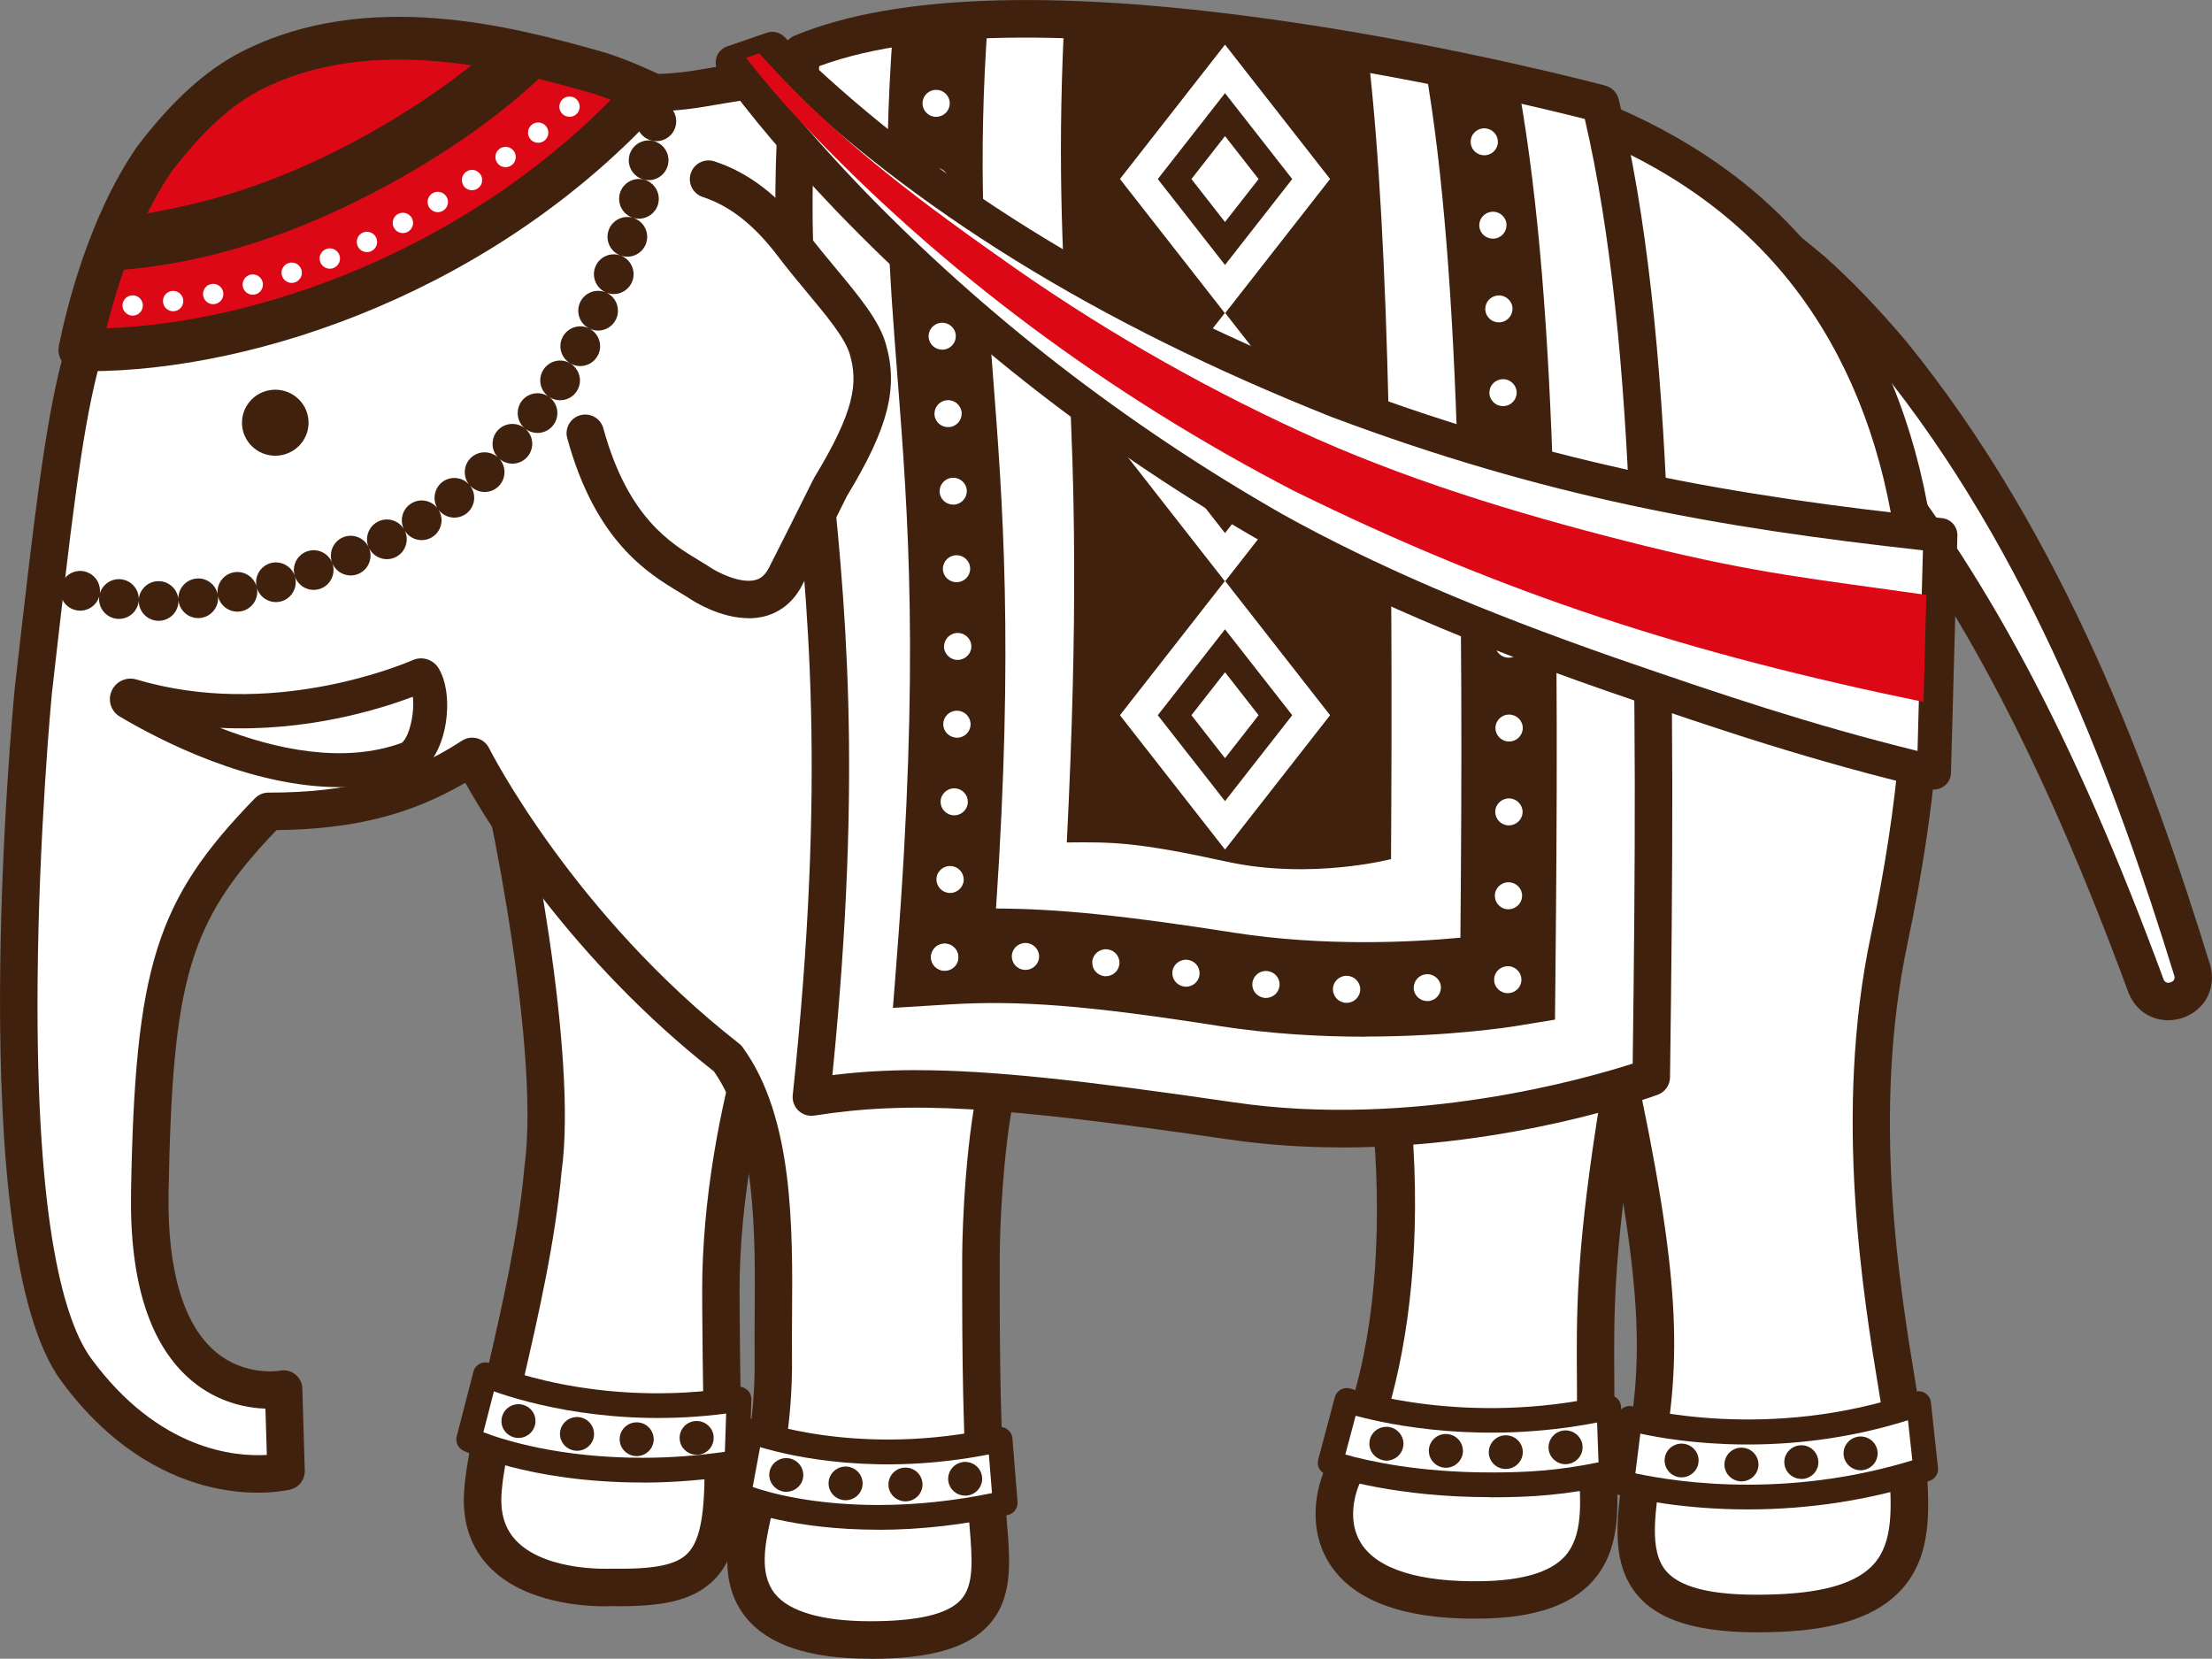 <?xml version="1.0" encoding="UTF-8"?>
<svg id="_レイヤー_2" data-name="レイヤー 2" xmlns="http://www.w3.org/2000/svg" viewBox="0 0 380.01 284.96">
  <rect x="0" y="0" width="380.01" height="284.96" fill="#808080" stroke="none"/>
  <defs>
    <style>
      .cls-1 {
        fill: #dd0816;
      }

      .cls-2 {
        fill: #fff;
      }

      .cls-3 {
        fill: #40210d;
      }
    </style>
  </defs>
  <g id="_レイヤー_1-2" data-name="レイヤー 1">
    <g>
      <g>
        <g>
          <path class="cls-2" d="M301.67,39.47c3.66,1.94,6.81,4.62,9.91,7.23,4.81,4.28,9.21,9.04,13.35,13.9,25.16,30.87,40.09,68.53,51.67,106.05,1.48,5.09-5.85,7.72-7.94,2.73-12.16-32.98-27.33-66.29-49.91-93.49-1.3-1.48-3.73-4.21-5.01-5.67-3.91-4.1-7.95-8.04-12.37-11.56-2.07-1.56-4.18-3.14-6.4-4.38-.84-.42-.93-.57-1.59-.96-8.55-5.88-1.04-18.42,8.28-13.85h0Z"/>
          <path class="cls-3" d="M372.49,175.27c-2.69,0-5.44-1.41-6.79-4.64-.02-.04-.03-.08-.05-.13-15.17-41.15-30.4-69.69-49.37-92.54l-1.12-1.26c-1.27-1.44-2.83-3.2-3.79-4.29-4.56-4.78-8.27-8.24-12-11.22-1.9-1.43-3.91-2.94-5.91-4.06-.66-.34-1.02-.58-1.3-.77-.12-.08-.24-.16-.42-.27-.06-.04-.12-.07-.17-.11-6.06-4.16-6.09-10.72-3.56-15.05,2.65-4.53,8.68-7.49,15.08-4.35.03.02.06.03.09.05,3.89,2.06,7.15,4.81,10.3,7.46l.17.15c4.45,3.96,8.79,8.48,13.73,14.28,27.41,33.64,42.34,74.95,52.29,107.19,1.15,3.95-.79,7.77-4.62,9.12-.81.29-1.69.44-2.57.44ZM371.66,168.2c.12.28.43.85,1.25.56.87-.31.67-.96.6-1.21-9.76-31.63-24.4-72.19-51.07-104.92-4.7-5.52-8.84-9.83-13-13.53l-.11-.09c-2.88-2.42-5.86-4.93-9.12-6.67-3.21-1.55-5.59.02-6.65,1.84-1.07,1.83-1.21,4.48,1.58,6.45.26.16.45.28.62.4.21.14.32.22.66.39.04.02.08.04.12.06,2.4,1.34,4.6,2.99,6.73,4.59.02.02.08.06.11.08,3.98,3.17,7.9,6.83,12.69,11.85.03.03.06.06.09.1.95,1.08,2.54,2.87,3.82,4.32l1.19,1.34c19.51,23.5,35.07,52.6,50.5,94.43Z"/>
        </g>
        <g>
          <path class="cls-2" d="M139.6,153.1s-14.85,31.21-15.72,65.83c-.11,4.49.18,24.69.31,29.18.62,20.89-2.48,24.88-19.08,24.61,0,0-22.26,1.31-22.2-15.07.13-10.22,8.43-34.75,10.39-56.9,2.98-21.65-7.46-72.11-10.62-79.28l50.15.36,6.77,31.26Z"/>
          <path class="cls-3" d="M103.94,275.96c-3.57,0-13.33-.55-19.33-6.24-3.29-3.11-4.94-7.17-4.93-12.08.06-5.04,1.8-12.57,4-22.09,2.52-10.91,5.37-23.28,6.41-35.08,0-.05.01-.1.02-.16,2.91-21.13-7.51-71.04-10.38-77.54-.44-1-.34-2.15.25-3.07.59-.91,1.61-1.45,2.69-1.45h.02l50.15.36c1.51.01,2.8,1.06,3.12,2.54l6.77,31.26c.15.7.07,1.42-.24,2.06-.15.31-14.57,31.03-15.41,64.53-.11,4.48.18,24.63.31,29,.34,11.45-.32,18.95-4.71,23.4-3.86,3.91-9.8,4.63-17.53,4.53-.21,0-.63.02-1.22.02ZM96.49,201.11c-1.09,12.23-4.11,25.34-6.54,35.88-2.03,8.78-3.78,16.37-3.83,20.69,0,3.07.94,5.48,2.9,7.34,5.26,5,15.79,4.47,15.9,4.47.08,0,.16,0,.24,0,7.25.12,11.01-.64,12.95-2.61,2.39-2.42,3.19-7.66,2.86-18.69-.13-4.41-.43-24.8-.31-29.35.8-31.84,12.97-60.36,15.57-66.12l-6-27.69-43.13-.31c4.1,14.81,12.09,56.57,9.4,76.39Z"/>
        </g>
        <g>
          <path class="cls-2" d="M110.42,252.57c-18.64,0-29.32-4.98-29.9-5.27l2.87-11.11c.15.08,18.52,8.2,43.58,4.18l-.37,10.88c-5.88.94-11.29,1.32-16.17,1.32Z"/>
          <path class="cls-3" d="M110.42,254.69c-19.76,0-30.75-5.44-30.86-5.5-.89-.45-1.35-1.46-1.1-2.43l2.87-11.11c.16-.62.59-1.14,1.17-1.4.58-.26,1.26-.25,1.83.03.12.05,17.89,7.9,42.29,3.99.63-.1,1.27.08,1.74.5.48.42.74,1.03.72,1.67l-.37,10.88c-.03,1.02-.78,1.87-1.79,2.03-5.56.89-11.12,1.35-16.51,1.35ZM83.04,246.05c3.55,1.36,13.07,4.39,27.38,4.39,4.61,0,9.35-.35,14.11-1.03l.22-6.57c-19.15,2.51-34.25-1.81-39.9-3.81l-1.81,7.03Z"/>
        </g>
        <path class="cls-3" d="M106.46,247.16s0-.06,0-.08h0c.09-1.56,1.42-2.77,3.01-2.73h0c1.62.06,2.88,1.39,2.83,3h0s0,.05,0,.07h0c-.09,1.56-1.42,2.78-3.01,2.73h0s-.04,0-.07,0h0c-1.58-.09-2.82-1.41-2.76-2.98ZM98.69,249.2c-1.5-.23-2.56-1.54-2.49-3.01h0c0-.1.02-.2.03-.29h0c.25-1.58,1.74-2.66,3.34-2.43h0c1.49.23,2.55,1.54,2.48,3.01h0c0,.1-.01.2-.02.29h0c-.23,1.49-1.56,2.54-3.06,2.46h0c-.09,0-.18-.02-.28-.03ZM116.76,247.25c0-.13-.01-.25,0-.38h0c.07-1.44,1.21-2.63,2.7-2.74h0c1.61-.12,3.02,1.07,3.14,2.68h0c0,.12.01.25,0,.37h0c-.07,1.44-1.21,2.63-2.7,2.74h0c-.12,0-.26.01-.38,0h0c-1.45-.08-2.65-1.21-2.75-2.67ZM88.24,246.91c-1.33-.38-2.18-1.63-2.09-2.95h0c.01-.21.05-.43.12-.65h0c.45-1.53,2.08-2.41,3.63-1.96h0c1.34.39,2.18,1.63,2.09,2.96h0c-.01.21-.05.43-.12.65h0c-.39,1.31-1.64,2.15-2.96,2.07h0c-.22-.01-.44-.05-.67-.12Z"/>
        <g>
          <g>
            <path class="cls-2" d="M290.34,134.93s-8.16,27.43-12.95,58.83c-4.29,28.11-3.1,36.36-3.26,52.08-.13,11.97,5.88,28.55-19.41,29.01-28.92.53-26.9-15.8-23.79-21.95,9.96-19.66,13.33-57.3.82-99.1-11.53-38.52,18.77-39.06,18.77-39.06l39.82,20.19Z"/>
            <path class="cls-3" d="M253.36,278.08c-12.62,0-21.04-3.21-25.02-9.56-3.65-5.82-2.44-12.83-.29-17.08,12.83-25.34,9.55-66.84.61-96.72-4.27-14.28-3.57-25.43,2.08-33.16,7.09-9.7,19.21-10.03,19.72-10.04.55-.01,1.05.11,1.51.35l39.82,20.19c1.39.7,2.07,2.3,1.63,3.79-.08.27-8.16,27.6-12.85,58.39-3.39,22.22-3.32,31.75-3.24,42.79.02,2.78.04,5.66,0,8.84-.02,1.81.11,3.76.25,5.82.46,6.81.99,14.54-4.07,20.05-3.75,4.09-9.88,6.16-18.75,6.32-.48,0-.95.01-1.41.01ZM249.86,118.01c-2.31.23-9.63,1.43-13.95,7.4-4.36,6.02-4.72,15.26-1.07,27.47,13.81,46.13,8.07,83.5-1.03,101.48-1.12,2.21-2.38,6.96,0,10.75,2.8,4.47,10.03,6.73,20.86,6.53,6.91-.13,11.66-1.55,14.12-4.23,3.19-3.48,2.8-9.21,2.39-15.27-.14-2.1-.29-4.27-.27-6.33.03-3.12.01-5.97,0-8.72-.08-11.31-.16-21.08,3.31-43.81,3.92-25.73,10.17-49.07,12.31-56.67l-36.66-18.59Z"/>
          </g>
          <g>
            <path class="cls-2" d="M327.63,250.16c-.66-11.07-11.24-50.21-3.08-88.8,6.89-32.58,10.77-74.65-8.8-106.71-22.68-37.16-67.65-44.68-110.46-46.36-31.62-1.24-66.09,3.65-84.64,6.85-8.24,1.42-16.69.91-24.75-1.31-12-3.31-35.22-9.14-53.81.61-5.68,2.98-9.15,13.04-13.94,19.32-15.31,22.16-15.93,27.73-22.45,85.01,0,0-9.05,94.17,7.37,116.54,16.42,22.37,36.06,17.44,36.06,17.44l-.42-14.13s-23.67,4.68-22.99-33.78c.68-38.46,4.03-48.65,20.38-65.45,15.78,0,25.65-3.36,35.02-9.45,0,0,14.34,28.79,43.85,51.86,9.54,13.11,7.68,36.39,7.86,51.41.16,13.16-2.68,22.73-3.58,26.99-1.49,7-5.28,21.53,20.28,21.53,22.89,0,21.05-9.37,20.12-21.3-1.02-13.19-1.17-28.03-1.13-44.49.01-5.83.68-21.35,3.22-31.23,40.51,12.24,105.53-3.06,105.53-3.06,8.71,39.94,8.02,52.12,5.29,68.69-2.74,16.61-4.67,27.96,23.2,26.76,24.69-1.07,22.62-14.23,21.86-26.95Z"/>
            <path class="cls-3" d="M149.54,284.96c-10.54,0-17.54-2.33-21.41-7.11-4.7-5.82-3.09-13.3-2.13-17.76l.12-.54c.14-.66.32-1.44.54-2.33,1.16-4.92,3.11-13.15,2.98-23.95-.03-2.26,0-4.68.01-7.25.11-14.1.24-31.6-7-41.96-24.19-19.02-38.15-41.46-42.72-49.58-9.57,5.56-19.29,7.97-32.43,8.13-15.07,15.75-17.88,25.57-18.54,62.3-.24,13.26,2.57,22.72,8.12,27.36,5.06,4.24,10.96,3.22,11.02,3.2.93-.18,1.89.05,2.63.64.74.59,1.18,1.47,1.21,2.42l.42,14.13c.04,1.51-.97,2.85-2.43,3.22-.23.06-5.74,1.4-13.36-.32-6.89-1.55-17-5.99-26.07-18.34C-6.46,214.12,2.14,122.36,2.51,118.47l.03-.29c6.54-57.44,7.23-63.45,22.98-86.24.03-.04.06-.08.09-.12,1.58-2.07,3.09-4.74,4.55-7.32,2.93-5.19,5.97-10.55,10.46-12.9,18.12-9.5,39.53-5.45,56.16-.86,7.8,2.15,15.65,2.57,23.35,1.24,18.07-3.11,53.18-8.15,85.31-6.89,16.81.66,41.69,2.42,63.7,10.05,22.42,7.77,38.57,20.15,49.37,37.85,16.12,26.41,19.13,62.08,9.2,109.05-6.24,29.48-1.38,58.9,1.52,76.48.82,4.94,1.46,8.85,1.62,11.46l.11,1.78c.49,7.58,1,15.43-4.25,21.27-4.03,4.49-10.83,6.88-20.8,7.31-12.51.54-20.26-1.39-24.4-6.06-5.18-5.84-3.76-14.42-2.13-24.34l.02-.1c2.46-14.9,3.56-26.15-4.58-64.32-13.36,2.85-64.59,12.62-100.67,3.23-1.92,9.71-2.39,22.62-2.4,27.22-.04,17.41.14,31.6,1.12,44.24l.13,1.57c.54,6.61,1.05,12.85-3.2,17.45-3.61,3.92-10.05,5.75-20.26,5.75ZM81.13,126.73c.28,0,.57.04.85.11.88.24,1.62.85,2.03,1.67.14.28,14.4,28.45,42.95,50.76.24.18.45.4.62.64,8.75,12.02,8.6,30.94,8.49,46.15-.02,2.53-.04,4.92-.01,7.12.14,11.59-2,20.65-3.15,25.51-.2.84-.37,1.57-.5,2.19l-.12.55c-.81,3.77-1.92,8.94.84,12.37,2.49,3.09,8.17,4.72,16.4,4.72s13.29-1.23,15.53-3.67c2.33-2.53,1.97-6.96,1.51-12.57l-.13-1.6c-1-12.85-1.18-27.18-1.14-44.75.01-5.35.63-21.55,3.33-32.03.22-.85.77-1.57,1.54-2,.77-.43,1.67-.53,2.51-.28,39.2,11.85,103.22-2.96,103.86-3.11.84-.2,1.72-.05,2.45.41.73.46,1.24,1.19,1.43,2.04,8.65,39.66,8.23,52.29,5.32,69.9l-.02.1c-1.43,8.65-2.55,15.48.59,19.03,2.71,3.06,9.03,4.34,19.31,3.89,8.15-.35,13.48-2.04,16.29-5.18,3.44-3.83,3.04-10.01,2.62-16.55l-.11-1.81c-.14-2.28-.76-6.04-1.54-10.79-2.78-16.85-7.96-48.2-1.47-78.87,9.58-45.28,6.83-79.42-8.39-104.36-22.37-36.64-67.06-43.22-107.83-44.82-31.56-1.24-66.15,3.73-83.97,6.8-8.63,1.49-17.44,1.02-26.15-1.38-9.96-2.75-33.27-9.18-51.45.36-2.81,1.47-5.37,6-7.85,10.37-1.55,2.75-3.16,5.58-4.99,7.99-14.79,21.42-15.33,26.13-21.84,83.25l-.03.24c-.02.18-2.25,23.69-2.45,49.59-.34,42.62,4.83,58.7,9.22,64.68,11.6,15.81,24.76,16.88,30.16,16.55l-.24-7.95c-3.26-.12-8.16-1.04-12.66-4.8-7.19-6.02-10.7-16.93-10.43-32.42.69-38.77,4.27-50.15,21.29-67.64.61-.62,1.44-.97,2.31-.97,13.87,0,23.51-2.59,33.27-8.93.53-.34,1.14-.52,1.75-.52Z"/>
          </g>
          <g>
            <path class="cls-1" d="M101.67,12.19c-12.72-3.51-37.79-10.6-58.51-.03-6.05,3.09-11.54,8.48-16.62,15.15-6.97,10.09-11.04,23.93-12.83,32.8,30.05.52,70.35-14.31,97.49-44.25-3.01-1.37-6.15-2.73-9.53-3.66Z"/>
            <path class="cls-3" d="M15.17,63.77c-.51,0-1.02,0-1.53-.01-1.09-.02-2.11-.52-2.79-1.37-.68-.85-.95-1.95-.73-3.02,1.27-6.27,5.11-22.14,13.41-34.15.03-.05.07-.09.1-.14,5.93-7.78,11.78-13.08,17.87-16.19,21.77-11.11,47.12-4.1,60.75-.34l.39.11c3.7,1.02,7.13,2.52,10.06,3.85,1.06.48,1.83,1.44,2.07,2.59.24,1.14-.09,2.33-.87,3.2C85.32,49.84,44.05,63.77,15.17,63.77ZM29.5,29.45c-6.02,8.74-9.52,20.19-11.21,26.95,25.83-.91,60.84-13.09,86.64-39.25-1.37-.54-2.79-1.03-4.24-1.43h0l-.39-.11c-12.67-3.5-36.24-10.01-55.48-.19-5.08,2.59-10.09,7.18-15.33,14.04Z"/>
          </g>
          <path class="cls-3" d="M21.28,37.34c9.05-1.47,20.16-3.5,34.97-10.66,4.71-2.28,17.62-8.97,28.43-18.58l10.08,3.31c-11.9,11.92-27.29,20.16-34.4,23.6-18.83,9.11-33.16,11.06-42.64,11.58l3.56-9.24Z"/>
          <path class="cls-2" d="M21.05,52.61c-.07-.97.66-1.8,1.62-1.87h0c.96-.07,1.8.65,1.87,1.62h0c.06.96-.66,1.79-1.62,1.86h0s-.09,0-.13,0h0c-.91,0-1.67-.7-1.74-1.62ZM28.02,51.97c-.02-.09-.02-.18-.02-.27h0c0-.84.63-1.58,1.5-1.71h0c.95-.13,1.84.53,1.97,1.48h0c.02.09.02.18.02.27h0c-.01.85-.63,1.59-1.5,1.71h0c-.08,0-.17.02-.25.02h0c-.85,0-1.6-.63-1.72-1.5ZM34.92,50.87c-.03-.12-.04-.24-.04-.36h0c0-.81.57-1.54,1.39-1.71h0c.95-.2,1.87.41,2.07,1.36h0c.02.12.03.23.03.35h0c0,.81-.56,1.54-1.39,1.71h0c-.12.03-.24.04-.35.04h0c-.82,0-1.54-.57-1.71-1.39ZM41.74,49.34c-.04-.14-.06-.29-.06-.43h0c0-.78.5-1.49,1.29-1.71h0c.93-.25,1.89.3,2.14,1.23h0c.04.15.06.29.06.44h0c0,.77-.5,1.49-1.29,1.7h0c-.15.05-.3.07-.46.06h0c-.77,0-1.47-.51-1.68-1.29ZM48.46,47.41c-.07-.18-.1-.37-.1-.56h0c.01-.72.47-1.4,1.19-1.65h0c.92-.31,1.91.18,2.22,1.1h0c.06.18.09.37.09.56h0c0,.73-.46,1.4-1.19,1.65h0c-.18.06-.37.09-.56.09h0c-.73,0-1.41-.46-1.65-1.19ZM55.04,45.08c-.09-.23-.13-.46-.13-.68h0c0-.69.42-1.33,1.09-1.6h0c.89-.37,1.91.06,2.28.95h0c.09.23.13.46.13.68h0c-.01.69-.42,1.33-1.09,1.6h0c-.22.09-.44.13-.66.13h0c-.69,0-1.34-.41-1.62-1.08ZM61.47,42.33c-.12-.25-.18-.5-.18-.76h0c0-.65.36-1.27.98-1.58h0c.87-.42,1.92-.06,2.34.81h0c.12.24.17.5.18.75h0c0,.65-.36,1.28-.99,1.58h0c-.24.12-.5.18-.76.18h0c-.65,0-1.27-.36-1.57-.98ZM67.7,39.16c-.16-.27-.23-.57-.23-.87h0c0-.6.31-1.19.87-1.51h0c.84-.48,1.91-.19,2.39.64h0c.16.28.23.58.23.87h0c0,.61-.32,1.2-.88,1.52h0c-.27.16-.57.23-.86.23h0c-.61,0-1.2-.31-1.52-.88ZM73.72,35.62c-.17-.28-.26-.6-.26-.91h0c0-.59.29-1.16.83-1.5h0c.82-.51,1.9-.25,2.4.57h0c.18.28.26.59.27.9h0c0,.59-.29,1.17-.83,1.5h0c-.29.18-.61.27-.92.27h0c-.58,0-1.16-.3-1.49-.83ZM79.64,31.9c-.2-.31-.29-.65-.29-.98h0c0-.56.28-1.11.78-1.44h0c.8-.54,1.88-.32,2.41.49h0c.2.3.3.64.29.98h0c0,.56-.28,1.11-.78,1.44h0c-.29.2-.63.29-.96.29h0c-.57,0-1.12-.28-1.46-.78ZM85.44,27.99c-.22-.31-.33-.66-.33-1.01h0c0-.55.25-1.09.73-1.43h0c.79-.56,1.88-.38,2.44.41h0c.22.3.32.65.32,1.01h0c0,.54-.25,1.08-.72,1.42h0c-.31.22-.67.33-1.02.33h0c-.55,0-1.08-.25-1.42-.73ZM91.08,23.86c-.25-.32-.37-.7-.37-1.08h0c0-.51.23-1.02.67-1.37h0c.76-.59,1.85-.46,2.45.3h0c.25.32.37.7.37,1.08h0c0,.51-.23,1.03-.67,1.37h0c-.32.25-.7.37-1.07.37h0c-.52,0-1.04-.23-1.38-.67ZM96.53,19.48c-.29-.33-.44-.74-.44-1.14h0c0-.49.2-.98.6-1.33h0c.72-.63,1.83-.56,2.46.16h0c.29.33.43.74.44,1.14h0c0,.49-.2.98-.6,1.33h0c-.33.29-.74.43-1.15.43h0c-.49,0-.97-.2-1.31-.59Z"/>
          <g>
            <path class="cls-2" d="M137.74,9.09c-6.27,62.93,12.09,81.11,1.65,179.38,16.26-2.54,31.4-1.86,72.22,4.11,36.9,5.39,72.08-7.53,72.08-7.53.9-66.92,1.1-126.79-8.73-167.23,0,0-95.99-25.81-137.21-8.72Z"/>
            <path class="cls-3" d="M230.55,197.12c-6.28,0-12.8-.4-19.4-1.36-39.59-5.78-54.9-6.67-71.26-4.11-.99.16-1.99-.16-2.72-.85-.72-.69-1.09-1.68-.98-2.67,5.8-54.63,2.63-84.53-.16-110.9-2.2-20.78-4.28-40.4-1.49-68.46.12-1.18.87-2.2,1.97-2.65,17.64-7.31,46.5-8.07,85.77-2.25,29,4.29,53.27,10.78,53.51,10.84,1.13.31,2.01,1.21,2.29,2.35,9.72,40,9.77,97.29,8.82,168.03-.02,1.33-.86,2.52-2.11,2.98-1.21.44-25.06,9.06-54.25,9.06ZM157.51,183.85c12.56,0,28.37,1.71,54.56,5.54,30.62,4.48,60.43-4.09,68.42-6.67.89-68.13.77-123.51-8.23-162.28-13.25-3.37-94.03-22.93-131.52-9.08-2.45,26.33-.53,44.37,1.67,65.18,2.76,26.03,5.88,55.44.59,108.16,4.61-.57,9.27-.86,14.5-.86Z"/>
          </g>
          <path class="cls-3" d="M234.54,178.1c-7.6,0-16.27-.46-25.16-1.85-22.47-3.52-34.23-4.45-46.58-3.68l-9.4.58.72-9.3c3.86-49.82,1.87-75.67.11-98.47-1.41-18.25-2.74-33.82-.85-59.87l16.34-2.15c-1.81,24.85-.58,42.38.84,60.78,1.7,21.97,3.6,46.69.55,91.94,10.7.02,22.44,1.26,40.82,4.14,15.48,2.42,30.56,1.66,38.96.87.5-56.66.25-113.96-6.06-149.58l16.14,3.92c6.82,38.47,6.82,93.24,6.24,152.93l-.07,6.81-6.79,1.11c-.66.11-11.27,1.8-25.82,1.8Z"/>
          <path class="cls-3" d="M182.78,4.71c-2.39,50.68,4.47,60.88.49,140.02,7.89-.08,11.93-.1,27.53,3.31,14.39,3.14,28.17-.45,28.17-.45.34-53.89-.15-105.38-3.9-137.94-16.27-2.93-33.48-5.1-52.29-4.93Z"/>
          <g>
            <path class="cls-2" d="M100.55,74.42c5.16,18.85,15.03,22.62,19.86,25.82.05.03,10.39,6.89,14.56-1.24,3.15-6.16,7.7-15.35,7.71-15.36,7.18-11.82,8.19-17.63,6.4-23.75-1.44-4.9-7.53-10.82-12.93-17.92-4.87-6.41-9.74-9.69-14.42-11.21l-21.18,43.67Z"/>
            <path class="cls-3" d="M128.61,106.2c-4.89,0-9.4-2.88-9.98-3.27-.55-.36-1.16-.73-1.83-1.13-5.41-3.26-14.48-8.7-19.35-26.52-.47-1.71.54-3.48,2.25-3.95,1.71-.47,3.48.54,3.95,2.25,4.2,15.33,11.58,19.77,16.46,22.71.76.46,1.45.88,2.07,1.29,1.14.75,5,2.74,7.59,2.06.62-.16,1.54-.56,2.32-2.08,1.8-3.52,4.47-8.85,7.53-15,.18-.36.28-.55.29-.55,6.97-11.46,7.51-16.29,6.07-21.19-.81-2.75-3.96-6.54-7.3-10.55-1.67-2.01-3.4-4.09-5.1-6.33-4.01-5.29-8.22-8.59-12.85-10.1-1.69-.55-2.61-2.37-2.06-4.06.55-1.69,2.37-2.62,4.06-2.06,5.92,1.93,11.15,5.96,15.98,12.33,1.61,2.12,3.3,4.15,4.92,6.1,3.94,4.74,7.35,8.83,8.53,12.86,2.22,7.57.48,14.44-6.66,26.21l-.1.2c-3.07,6.18-5.75,11.53-7.57,15.07-1.43,2.79-3.65,4.65-6.43,5.38-.93.24-1.87.35-2.79.35Z"/>
          </g>
          <g>
            <path class="cls-2" d="M150.94,260.68c-15.21,0-23.51-3.62-24.04-3.85l2.04-11c.16.07,18.11,7,42.87,1.46l.88,10.91c-8.16,1.83-15.48,2.48-21.75,2.48Z"/>
            <path class="cls-3" d="M150.94,262.8c-14.81,0-23.31-3.35-24.87-4.02-.91-.39-1.44-1.37-1.26-2.34l2.04-11c.12-.63.51-1.18,1.08-1.48.56-.3,1.24-.34,1.83-.09.14.05,17.58,6.72,41.58,1.34.6-.14,1.23,0,1.73.36.5.37.81.93.86,1.54l.88,10.91c.09,1.06-.62,2.01-1.65,2.25-7.5,1.68-14.98,2.54-22.22,2.54ZM129.32,255.47c3.09,1.06,10.45,3.08,21.62,3.08,6.35,0,12.89-.69,19.48-2.04l-.54-6.65c-19.03,3.74-33.7.42-39.3-1.25l-1.27,6.86Z"/>
          </g>
          <g>
            <path class="cls-2" d="M256.1,255.08c-16.67,0-26.9-3.55-27.58-3.78l2.86-10.73c.21.07,19.96,6.83,45,1.21l.41,11.14c-8.01,1.8-13.93,2.16-20.7,2.16Z"/>
            <path class="cls-3" d="M256.1,257.21c-16.12,0-26.36-3.24-28.26-3.89-1.06-.36-1.66-1.48-1.38-2.56l2.86-10.73c.15-.57.53-1.05,1.05-1.32.52-.28,1.12-.33,1.68-.14.81.27,19.84,6.54,43.86,1.16.62-.14,1.26,0,1.76.39.5.39.8.97.83,1.61l.41,11.14c.04,1.02-.66,1.93-1.66,2.15-8.22,1.84-14.19,2.21-21.16,2.21ZM231.11,249.88c3.83,1.09,12.53,3.08,25,3.08,6.18,0,11.53-.3,18.51-1.74l-.25-6.84c-19.62,3.83-35.79.38-41.48-1.16l-1.77,6.65Z"/>
          </g>
          <path class="cls-3" d="M142.35,254.68s0-.05,0-.07h0c.13-1.59,1.54-2.78,3.14-2.66h0c1.59.13,2.78,1.48,2.7,3.04h0s0,.05,0,.08h0c-.13,1.59-1.54,2.78-3.15,2.65h0c-1.58-.12-2.78-1.47-2.69-3.04ZM152.64,255.14c0-.08,0-.16,0-.23h0c.05-1.5,1.26-2.73,2.8-2.78h0c1.62-.07,2.97,1.18,3.04,2.78h0c0,.07,0,.15,0,.22h0c-.05,1.5-1.27,2.73-2.8,2.79h0c-.09,0-.17,0-.26,0h0c-1.5-.07-2.73-1.27-2.79-2.77ZM134.46,256.21c-1.41-.3-2.35-1.56-2.3-2.93h0c0-.17.02-.34.06-.51h0c.34-1.56,1.9-2.55,3.48-2.21h0c1.4.3,2.35,1.56,2.3,2.93h0c0,.17-.02.34-.06.51h0c-.3,1.4-1.58,2.34-2.99,2.28h0c-.17,0-.33-.02-.49-.06ZM162.92,254.47c-.03-.2-.04-.39-.03-.58h0c.08-1.35,1.09-2.5,2.49-2.71h0c1.6-.23,3.09.85,3.32,2.44h0c.03.2.04.39.03.59h0c-.08,1.35-1.09,2.5-2.49,2.71h0c-.18.02-.37.03-.56.02h0c-1.37-.06-2.55-1.07-2.76-2.47Z"/>
          <path class="cls-3" d="M255.77,249.55v-.07h0c0-1.56,1.25-2.86,2.83-2.9h0c1.62-.05,2.96,1.2,3.01,2.8h0s0,.05,0,.07h0c0,1.57-1.26,2.86-2.84,2.91h-.09c-1.58,0-2.87-1.24-2.92-2.81ZM248.19,252.14h0c-1.54-.11-2.71-1.37-2.72-2.88h0c0-.07,0-.15,0-.22h0c.12-1.59,1.51-2.8,3.13-2.68h0c1.54.11,2.71,1.37,2.72,2.87h0c0,.08,0,.16,0,.23h0c-.12,1.52-1.4,2.69-2.91,2.69h0c-.07,0-.14,0-.22,0ZM266.06,249.02c-.02-.12-.03-.25-.03-.37h0c0-1.44,1.06-2.69,2.53-2.89h0c1.6-.21,3.07.9,3.3,2.49h0c.02.12.02.25.02.37h0c.02,1.43-1.06,2.69-2.53,2.89h0c-.13.02-.26.03-.4.03h0c-1.45,0-2.7-1.05-2.9-2.51ZM237.67,250.86c-1.42-.25-2.42-1.46-2.42-2.84h0c0-.17.02-.34.04-.51h0c.28-1.57,1.8-2.62,3.39-2.35h0c1.42.25,2.42,1.47,2.43,2.85h0c0,.17-.02.34-.05.52h0c-.25,1.41-1.49,2.4-2.87,2.4h0c-.17,0-.34-.02-.51-.05Z"/>
          <g>
            <g>
              <path class="cls-2" d="M210.45,53.83l-18.05-23.08,18.05-23.08,18.05,23.08-18.05,23.08Z"/>
              <path class="cls-3" d="M210.45,45.52l-11.55-14.76,11.55-14.76,11.55,14.76-11.55,14.76Z"/>
              <path class="cls-2" d="M210.45,38.14l-5.77-7.38,5.77-7.38,5.77,7.38-5.77,7.38Z"/>
            </g>
            <g>
              <path class="cls-2" d="M210.45,99.89l-18.05-23.08,18.05-23.08,18.05,23.08-18.05,23.08Z"/>
              <path class="cls-3" d="M210.45,91.58l-11.55-14.76,11.55-14.76,11.55,14.76-11.55,14.76Z"/>
              <path class="cls-2" d="M210.45,84.19l-5.77-7.38,5.77-7.38,5.77,7.38-5.77,7.38Z"/>
            </g>
            <g>
              <path class="cls-2" d="M210.45,145.95l-18.05-23.08,18.05-23.08,18.05,23.08-18.05,23.08Z"/>
              <path class="cls-3" d="M210.45,137.63l-11.55-14.76,11.55-14.76,11.55,14.76-11.55,14.76Z"/>
              <path class="cls-2" d="M210.45,130.25l-5.77-7.38,5.77-7.38,5.77,7.38-5.77,7.38Z"/>
            </g>
          </g>
          <g>
            <path class="cls-2" d="M279.99,243.67l-1.39,11.08c3.1.77,11.02,2.43,21.66,2.43,8.75,0,19.33-1.13,30.57-4.8l-1.22-11.24c-25.35,8.86-47.91,3-49.62,2.53Z"/>
            <path class="cls-3" d="M300.25,259.31c-10.95,0-19.15-1.75-22.17-2.5-1.04-.26-1.73-1.26-1.6-2.33l1.39-11.08c.08-.61.42-1.16.93-1.5.51-.34,1.15-.45,1.74-.28.94.26,23.37,6.24,48.36-2.49.61-.21,1.29-.14,1.84.21.55.35.91.92.98,1.57l1.22,11.24c.11,1-.5,1.94-1.45,2.25-9.98,3.26-20.49,4.91-31.23,4.91ZM280.95,253.11c3.7.8,10.57,1.95,19.31,1.95,9.71,0,19.21-1.41,28.27-4.18l-.75-6.89c-20.93,6.6-39.36,3.74-45.98,2.3l-.85,6.82Z"/>
          </g>
          <path class="cls-3" d="M299.14,254.49c-1.59-.02-2.87-1.3-2.89-2.86h0s0-.05,0-.07h0c.02-1.6,1.35-2.89,2.96-2.86h0c1.59.02,2.87,1.3,2.89,2.86h0v.07h0c-.02,1.59-1.33,2.86-2.92,2.86h-.04ZM306.55,251.45c0-.1-.02-.2-.02-.29h0c.02-1.47,1.15-2.72,2.66-2.86h0c1.61-.15,3.03,1.02,3.18,2.62h0c.02.1.02.2.02.29h0c0,1.47-1.15,2.72-2.65,2.86h0c-.1,0-.19,0-.28,0h0c-1.49,0-2.77-1.12-2.91-2.62ZM288.54,253.78c-1.48-.18-2.56-1.42-2.57-2.86h0c0-.11,0-.24.02-.37h0c.19-1.59,1.65-2.71,3.25-2.52h0c1.48.18,2.57,1.42,2.57,2.85h0c0,.12,0,.25-.02.38h0c-.18,1.46-1.45,2.54-2.91,2.54h0c-.12,0-.23,0-.35-.02ZM316.78,250.27c-.04-.2-.07-.39-.07-.59h0c0-1.34.95-2.55,2.34-2.84h0c1.59-.32,3.13.69,3.46,2.26h0c.04.2.06.38.06.58h0c0,1.35-.95,2.56-2.33,2.84h0c-.2.04-.4.07-.6.07h0c-1.35,0-2.58-.95-2.86-2.31Z"/>
          <g>
            <path class="cls-2" d="M162.11,166.72c-1.23-.09-2.16-1.11-2.16-2.31h0c0-.07,0-.12,0-.18h0c.1-1.28,1.22-2.23,2.51-2.13h0c1.23.09,2.16,1.11,2.16,2.31h0c0,.07,0,.12,0,.18h0c-.1,1.22-1.12,2.14-2.34,2.14h0c-.06,0-.12,0-.18,0ZM163.08,153.4c-1.25-.07-2.21-1.11-2.2-2.34h0s0-.07,0-.11h0c.07-1.28,1.19-2.25,2.48-2.17h0c1.25.08,2.21,1.11,2.2,2.34h0v.11h0c-.08,1.23-1.12,2.18-2.34,2.18h0s-.1,0-.15,0ZM163.83,140.07c-1.25-.06-2.23-1.08-2.24-2.3h0v-.12h0c.06-1.28,1.15-2.27,2.44-2.22h0c1.26.06,2.23,1.07,2.24,2.3h0v.12h0c-.06,1.24-1.09,2.22-2.34,2.22h-.11ZM164.34,126.73c-1.27-.03-2.29-1.06-2.29-2.31h0v-.06h0c.03-1.28,1.1-2.3,2.4-2.26h0c1.27.02,2.28,1.05,2.29,2.31h0v.07h0c-.03,1.26-1.07,2.26-2.34,2.26h-.06ZM162.19,111.06h0c0-1.28,1.04-2.32,2.34-2.32h0c1.29,0,2.34,1.03,2.34,2.31h0c0,1.28-1.05,2.31-2.35,2.32h0c-1.29,0-2.34-1.04-2.35-2.31ZM161.99,97.78v-.07h0c0-1.25,1-2.29,2.27-2.32h0c1.3-.04,2.37.97,2.41,2.25h0v.06h0c0,1.26-1,2.29-2.28,2.32h0s-.04,0-.07,0h0c-1.26,0-2.3-1-2.34-2.25ZM161.42,84.51v-.11h0c0-1.23.96-2.26,2.21-2.32h0c1.29-.07,2.39.9,2.46,2.18h0s0,.08,0,.11h0c0,1.23-.97,2.26-2.21,2.32h0s-.09,0-.13,0h0c-1.23,0-2.26-.96-2.34-2.19ZM160.54,71.24c0-.06,0-.12,0-.18h0c0-1.2.93-2.22,2.16-2.31h0c1.29-.09,2.41.87,2.51,2.14h0c0,.06,0,.12,0,.18h0c0,1.2-.94,2.22-2.17,2.31h0c-.06,0-.12,0-.17,0h0c-1.21,0-2.25-.93-2.33-2.15ZM159.53,57.93c0-.06,0-.11,0-.18h0c0-1.19.94-2.21,2.17-2.3h0c1.29-.09,2.41.87,2.5,2.14h0c0,.06,0,.12,0,.18h0c0,1.19-.94,2.21-2.17,2.3h0c-.06,0-.12,0-.17,0h0c-1.21,0-2.24-.93-2.33-2.15ZM158.69,44.55v-.11h0c0-1.23.97-2.25,2.22-2.31h0c1.3-.06,2.39.92,2.45,2.2h0v.12h0c0,1.23-.98,2.25-2.22,2.31h-.12c-1.24,0-2.28-.96-2.34-2.21ZM158.3,31.12c0-1.28,1.02-2.33,2.32-2.34h0c1.3,0,2.35,1.02,2.36,2.3h0c0,1.28-1.03,2.33-2.32,2.34h-.02c-1.28,0-2.33-1.03-2.34-2.3ZM160.74,20.07c-1.29-.04-2.3-1.12-2.25-2.4h0c.04-1.28,1.12-2.28,2.42-2.23h0c1.29.04,2.3,1.11,2.25,2.4h0c-.04,1.25-1.08,2.23-2.34,2.23h-.08Z"/>
            <path class="cls-2" d="M162.29,166.79c-.15,0-.31-.02-.45-.05s-.3-.07-.44-.13c-.14-.06-.28-.13-.4-.21-.13-.09-.25-.18-.36-.29-.11-.11-.21-.22-.3-.35-.08-.12-.16-.25-.22-.4-.06-.14-.1-.28-.13-.43-.03-.16-.04-.3-.04-.46,0-.61.25-1.21.69-1.64.11-.11.22-.2.36-.29.12-.08.26-.16.4-.21.14-.06.29-.1.44-.13.3-.06.61-.06.91,0,.16.03.3.07.45.13.14.06.27.13.4.21.13.09.25.19.36.29.11.11.2.22.29.35.08.12.16.26.21.4.06.14.1.29.13.43.03.15.05.3.05.45,0,.16-.02.3-.05.46-.03.15-.07.29-.13.43-.06.15-.13.28-.21.4-.09.13-.18.25-.29.35-.12.11-.23.2-.36.29-.12.08-.26.16-.4.21-.15.06-.29.1-.45.13-.15.03-.3.05-.45.05Z"/>
            <path class="cls-2" d="M228.99,169.97v-.06h0c.02-1.28,1.09-2.3,2.39-2.27h0c1.27.02,2.29,1.05,2.3,2.3h0v.06h0c-.02,1.28-1.09,2.31-2.39,2.28h0c-1.27-.02-2.29-1.05-2.3-2.31ZM242.87,169.81v-.12h0c0-1.22.95-2.26,2.2-2.32h0c1.29-.08,2.4.9,2.47,2.17h0s0,.07,0,.11h0c0,1.23-.95,2.26-2.2,2.33h0s-.09,0-.14,0h0c-1.22,0-2.26-.95-2.34-2.18ZM217.24,171.43c-1.21-.13-2.11-1.14-2.1-2.31h0c0-.08,0-.16.02-.24h0c.13-1.28,1.29-2.2,2.57-2.06h0c1.21.12,2.1,1.14,2.1,2.31h0c0,.07,0,.16-.02.24h0c-.12,1.19-1.14,2.07-2.32,2.07h0c-.08,0-.17,0-.25,0ZM203.41,169.48c-1.16-.17-2-1.15-2.01-2.28h0c0-.11,0-.23.02-.35h0c.2-1.27,1.39-2.14,2.66-1.95h0c1.16.17,2,1.15,2,2.28h0c0,.11,0,.23-.02.35h0c-.16,1.15-1.17,1.98-2.31,1.98h0c-.12,0-.22,0-.34-.02ZM189.73,167.7c-1.21-.14-2.1-1.15-2.08-2.32h0c0-.08,0-.16,0-.24h0c.15-1.28,1.3-2.19,2.59-2.05h0c1.21.13,2.09,1.15,2.08,2.32h0c0,.08,0,.16-.02.24h0c-.13,1.19-1.15,2.06-2.32,2.06h0c-.09,0-.17,0-.26,0ZM173.82,164.22c.06-1.28,1.14-2.27,2.44-2.22h0c1.29.05,2.3,1.13,2.25,2.4h0c-.05,1.28-1.14,2.27-2.43,2.22h0c-1.3-.05-2.3-1.12-2.25-2.4Z"/>
            <path class="cls-2" d="M259.02,170.62c-.15,0-.3-.02-.45-.05-.15-.02-.3-.07-.44-.13-.14-.06-.28-.13-.4-.21-.13-.08-.25-.18-.36-.29-.11-.11-.21-.23-.3-.35-.08-.13-.16-.26-.21-.4-.06-.14-.1-.29-.13-.43-.03-.16-.04-.3-.04-.46,0-.15,0-.3.04-.45.03-.15.07-.29.13-.43.06-.14.13-.28.21-.4.09-.13.19-.25.3-.35.54-.54,1.35-.78,2.11-.64.16.03.3.07.45.14.14.06.27.12.4.21.13.08.25.18.35.29.12.11.21.22.3.35.08.12.16.26.21.4.06.14.1.29.13.43.03.15.05.3.05.45,0,.16-.02.3-.05.46-.03.15-.07.29-.13.43-.06.14-.13.27-.21.4-.09.12-.18.25-.3.35-.11.11-.22.2-.35.29-.12.08-.26.16-.4.21-.15.06-.29.11-.45.13-.15.03-.3.05-.45.05Z"/>
            <path class="cls-2" d="M259.13,156.21c-1.3,0-2.33-1.05-2.32-2.34h0c0-1.28,1.07-2.31,2.35-2.3h0c1.3,0,2.34,1.05,2.33,2.33h0c-.02,1.28-1.06,2.31-2.35,2.31h-.02ZM259.22,141.8c-1.3,0-2.34-1.05-2.34-2.33h0c0-1.28,1.06-2.31,2.35-2.31h0c1.29,0,2.34,1.05,2.34,2.32h0c0,1.28-1.06,2.31-2.35,2.31h0ZM256.91,125.08c0-1.28,1.04-2.32,2.34-2.32h0c1.3,0,2.35,1.03,2.35,2.31h0c0,1.28-1.05,2.31-2.34,2.32h0c-1.3,0-2.35-1.04-2.35-2.31ZM256.84,110.69h0c0-1.28,1.03-2.32,2.32-2.33h0c1.3-.02,2.35,1.01,2.36,2.3h0c0,1.28-1.03,2.32-2.32,2.33h-.02c-1.28,0-2.33-1.02-2.34-2.3ZM256.68,96.3v-.06h0c0-1.25,1.02-2.27,2.3-2.29h0c1.3-.02,2.36,1,2.38,2.27h0v.07h0c0,1.25-1.02,2.27-2.3,2.29h-.04c-1.27,0-2.32-1.01-2.34-2.28ZM256.36,81.92v-.07h0c0-1.25,1.01-2.28,2.28-2.31h0c1.29-.04,2.36.97,2.4,2.25h0v.07h0c0,1.25-1.01,2.28-2.28,2.32h-.06c-1.26,0-2.31-1-2.35-2.26ZM255.87,67.55v-.11h0c0-1.23.99-2.24,2.25-2.3h0c1.29-.05,2.38.95,2.44,2.22h0v.12h0c-.02,1.23-1,2.24-2.25,2.29h-.1c-1.25,0-2.29-.97-2.34-2.22ZM255.16,53.21s0-.08,0-.12h0c0-1.23.96-2.26,2.2-2.33h0c1.29-.08,2.4.89,2.48,2.17h0v.11h0c0,1.23-.95,2.26-2.2,2.34h-.15c-1.23,0-2.25-.95-2.33-2.17ZM254.13,38.89h0c0-.07,0-.12,0-.18h0c0-1.2.92-2.22,2.15-2.33h0c1.29-.11,2.42.84,2.53,2.12h0c0,.06,0,.12,0,.18h0c0,1.2-.92,2.22-2.14,2.32h0c-.07,0-.13,0-.2,0h0c-1.21,0-2.23-.91-2.33-2.12ZM252.67,24.64c0-.11-.02-.2-.02-.3h0c0-1.14.88-2.14,2.06-2.28h0c1.28-.15,2.45.75,2.6,2.03h0c.02.1.02.2.02.29h0c0,1.15-.88,2.14-2.06,2.28h0c-.1,0-.19.02-.29.02h0c-1.16,0-2.17-.87-2.32-2.04Z"/>
          </g>
        </g>
        <g>
          <g>
            <path class="cls-2" d="M132.68,8.39c27.6,27.41,61.1,46.18,97.12,60.51,36.16,13.56,65.2,18.92,103.55,23.02,0,0-1.1,40.78-1.1,40.78-20.27-4.83-35.95-10.11-55.57-16.88-19.82-6.93-39.16-14.63-57.68-24.87-27.16-15.51-51.72-34.46-73.22-56.77-7.11-7.46-13.84-15.08-19.89-23.46,0,0,6.79-2.34,6.79-2.34h0Z"/>
            <path class="cls-3" d="M332.25,135.64c-.23,0-.45-.03-.68-.08-20.22-4.82-35.9-10.07-55.85-16.96-24.04-8.4-41.97-16.13-58.14-25.07-27.57-15.74-52.43-35.01-73.91-57.3-8.56-8.98-14.77-16.31-20.16-23.78-.54-.75-.7-1.71-.42-2.6.28-.88.96-1.58,1.84-1.88l6.79-2.34c1.05-.36,2.22-.1,3.02.69,24.44,24.27,55.89,43.85,96.14,59.87,36.76,13.78,66.59,18.96,102.78,22.83,1.52.16,2.65,1.46,2.61,2.99l-1.1,40.78c-.02.88-.44,1.7-1.14,2.24-.52.4-1.14.61-1.78.61ZM130.61,12.2c4.7,6.19,10.15,12.49,17.28,19.97,21.08,21.87,45.5,40.8,72.56,56.24,15.83,8.76,33.48,16.36,57.19,24.65,18.6,6.43,33.46,11.42,51.78,15.95l.93-34.47c-35.45-3.89-65.11-9.22-101.58-22.9-40.34-16.05-72.03-35.65-96.85-59.89l-1.31.45Z"/>
          </g>
          <path class="cls-1" d="M130.47,9.16l.49.58c13.23,14.7,27.7,25.3,43.9,36.66,16.3,11.32,33.64,21.1,51.68,29.15,18.01,7.91,37.14,13.54,56.3,18.29,19.28,4.72,28.47,5.57,48.1,8.36l-.49,18.39c-39.91-8.23-71.56-18.24-108.2-36.28-31.59-16.39-60.47-37.64-84.74-63.45-3.44-3.7-6.2-6.89-9.34-10.92l2.3-.79Z"/>
        </g>
        <path class="cls-3" d="M53.01,72.62c0,3.13-2.56,5.67-5.72,5.67s-5.72-2.54-5.72-5.67,2.56-5.67,5.72-5.67,5.72,2.54,5.72,5.67Z"/>
        <g>
          <path class="cls-2" d="M72.11,116.06c-3.41,1.47-25.88,10.51-49.51,3.46-.68-.2-1.1.71-.49,1.07,9.03,5.36,30.65,16.24,48.17,9.68.05-.02.09-.04.13-.06,3.3-1.99,4.62-10.31,2.46-13.9-.16-.26-.47-.37-.75-.25Z"/>
          <path class="cls-3" d="M58.39,135.23c-15.36,0-30.79-7.97-37.78-12.11-1.55-.92-2.15-2.78-1.43-4.42.71-1.63,2.54-2.48,4.25-1.97,22.88,6.82,45.05-2.28,47.51-3.34h0c1.61-.7,3.51-.08,4.42,1.43,2.83,4.69,1.49,14.93-3.45,17.91-.2.12-.42.23-.65.31-4.16,1.56-8.52,2.2-12.88,2.2ZM37.8,125.04c9.45,3.67,21.16,6.25,31.22,2.58,1.28-1,2.25-5.1,1.9-7.92-5.59,2.12-18.22,6.07-33.12,5.34ZM69.25,127.54s-.02,0-.03.01c0,0,.02,0,.03-.01ZM73.27,118.75s0,0,0,0c0,0,0,0,0,0,0,0,0,0,0,0ZM23.6,118.08s0,0,0,0c0,0,0,0,0,0ZM72.11,116.06h0,0Z"/>
        </g>
      </g>
      <path class="cls-3" d="M23.83,103.29v-.04h0v-.04h0s-.01.07-.01.11h0c-.22,1.87-1.92,3.2-3.79,2.98h0c-1.74-.21-3.02-1.69-3.01-3.4h0c0-.13.01-.26.02-.39h0s0-.08.02-.11h0c-.02.06-.03.12-.05.18h0c-.6,1.78-2.53,2.75-4.32,2.15h0c-1.42-.47-2.33-1.79-2.33-3.22h0c0-.36.05-.73.17-1.09h0c.6-1.79,2.53-2.76,4.32-2.16h0c1.42.47,2.32,1.8,2.33,3.22h0c0,.17,0,.35-.04.52h0c.44-1.6,2-2.68,3.7-2.48h0c1.73.21,3.01,1.69,3,3.4h0v.02h0c.16-1.72,1.59-3.08,3.35-3.1h0c1.78-.03,3.26,1.32,3.45,3.05h0s0-.06,0-.09h0c0-1.71,1.27-3.19,3.01-3.4h0c1.79-.22,3.42.99,3.75,2.73h0c-.02-.15-.03-.3-.03-.45h0c0-1.58,1.1-3.01,2.72-3.34h0c1.77-.37,3.5.7,3.98,2.41h0c-.05-.24-.08-.48-.08-.71h0c0-1.49.97-2.86,2.47-3.29h0c1.75-.5,3.57.46,4.16,2.15h0c-.09-.31-.14-.63-.14-.95h0c0-1.41.86-2.73,2.26-3.23h.01c1.72-.61,3.61.25,4.3,1.92h0c-.15-.39-.22-.79-.21-1.19h0c0-1.32.78-2.59,2.08-3.14h0c1.7-.71,3.64.05,4.41,1.69h0c-.19-.43-.28-.89-.28-1.34h0c0-1.27.72-2.49,1.94-3.08h0c1.59-.77,3.49-.18,4.39,1.3h0c-.24-.48-.35-1-.35-1.51h0c.01-1.14.59-2.25,1.63-2.89h0c1.5-.93,3.45-.54,4.5.84h0c-.34-.54-.51-1.15-.51-1.76h0c0-1.04.45-2.07,1.33-2.75h0c1.42-1.08,3.41-.88,4.59.41h0c-.49-.63-.73-1.39-.72-2.14h0c0-.9.37-1.8,1.08-2.46h0c1.31-1.22,3.32-1.21,4.62-.03h0c-.61-.65-.93-1.48-.93-2.32h0c0-.82.27-1.64.86-2.3h0c1.2-1.35,3.23-1.52,4.63-.43h0c-.77-.67-1.18-1.62-1.17-2.59h0c0-.71.22-1.43.68-2.04h0c1.13-1.5,3.27-1.81,4.78-.67h0c.89.67,1.36,1.7,1.36,2.73h0c0,.71-.23,1.43-.69,2.04h0c-1.13,1.51-3.26,1.81-4.77.68h0s-.03-.02-.05-.03h0s.03.02.05.03h0c.74.67,1.13,1.59,1.14,2.52h0c0,.82-.28,1.64-.87,2.3h0c-1.25,1.41-3.41,1.53-4.82.27h-.01s.01,0,.02,0h0c.62.67.92,1.52.91,2.36h0c-.01.9-.37,1.8-1.08,2.46h0c-1.38,1.29-3.54,1.21-4.82-.17h0s-.02,0-.03-.02h0s.02.02.03.03h0c.46.61.69,1.32.7,2.03h0c0,1.04-.45,2.07-1.34,2.75h0c-1.49,1.14-3.64.86-4.78-.63h0s0,0,0-.02h0s0,.01,0,.02h0c.34.55.5,1.16.51,1.76h0c0,1.15-.57,2.28-1.63,2.93h0c-1.6.99-3.7.49-4.69-1.11h0s-.01-.02-.01-.02h0s.01,0,.01.02h0c.23.47.34.98.34,1.47h0c0,1.27-.71,2.49-1.93,3.08h0c-1.7.82-3.74.1-4.56-1.59h0s0-.02,0-.03h0s0,.02,0,.02h0c.18.44.27.89.27,1.33h0c0,1.33-.79,2.59-2.09,3.14h0c-1.74.73-3.73-.08-4.47-1.82h0s0-.02,0-.03h0s0,.02,0,.04h0c.14.37.2.75.2,1.13h0c0,1.41-.86,2.73-2.26,3.23h0c-1.77.63-3.73-.29-4.36-2.07h0s0,0,0-.02h0s0,.02,0,.03h0c.09.31.13.62.13.93h0c0,1.49-.97,2.86-2.47,3.29h0c-1.81.52-3.7-.53-4.22-2.34h0v-.02h0v.03h0c.05.23.08.46.08.68h0c0,1.59-1.11,3.02-2.72,3.35h0c-1.84.39-3.65-.8-4.04-2.64h0s0-.03,0-.05h0s0,.04,0,.06h0c.02.13.03.26.03.39h0c0,1.71-1.27,3.19-3.01,3.4h0c-1.87.23-3.57-1.11-3.79-2.98h0s-.01-.04-.01-.06h0v.07h0v.05h0c.01,1.86-1.49,3.38-3.36,3.41h-.05c-1.86,0-3.39-1.5-3.41-3.37ZM94.39,68.23c-1.02-.65-1.58-1.75-1.58-2.87h0c0-.63.17-1.27.54-1.84h0c1.01-1.59,3.12-2.06,4.71-1.04h0c1.01.65,1.57,1.75,1.58,2.87h0c0,.63-.18,1.27-.54,1.84h0c-.65,1.02-1.76,1.57-2.88,1.57h0c-.63,0-1.26-.17-1.83-.53ZM98.06,62.47c-1.14-.62-1.79-1.79-1.79-3h0c0-.55.14-1.11.42-1.62h0c.9-1.66,2.97-2.27,4.63-1.37h0c1.13.62,1.78,1.79,1.78,3h0c0,.55-.13,1.11-.42,1.63h0c-.61,1.13-1.79,1.78-3,1.78h0c-.55,0-1.11-.14-1.62-.42ZM101.31,56.47c-1.24-.57-1.97-1.8-1.97-3.09h0c0-.48.1-.97.32-1.44h0c.79-1.71,2.82-2.45,4.53-1.66h0c1.24.58,1.97,1.81,1.97,3.09h0c0,.49-.1.98-.31,1.44h0c-.58,1.25-1.81,1.98-3.1,1.98h0c-.48,0-.97-.1-1.44-.32ZM104.19,50.28c-1.34-.53-2.16-1.82-2.16-3.18h0c0-.41.08-.84.24-1.25h0c.69-1.75,2.67-2.61,4.43-1.92h0c1.34.53,2.15,1.82,2.15,3.18h0c0,.41-.07.84-.24,1.25h0c-.53,1.34-1.81,2.16-3.17,2.16h0c-.42,0-.84-.08-1.25-.24ZM106.7,43.93c-1.43-.48-2.33-1.8-2.34-3.23h0c0-.36.06-.73.18-1.09h0c.59-1.79,2.53-2.75,4.31-2.16h0c1.43.48,2.33,1.8,2.34,3.23h0c0,.36-.06.73-.18,1.09h0c-.48,1.43-1.81,2.33-3.23,2.33h0c-.36,0-.73-.06-1.08-.17ZM108.86,37.45c-1.51-.42-2.5-1.78-2.5-3.27h0c0-.31.04-.62.12-.93h0c.5-1.82,2.39-2.88,4.2-2.38h0c1.51.42,2.49,1.78,2.5,3.27h0c0,.31-.04.62-.12.93h0c-.42,1.51-1.8,2.5-3.29,2.5h0c-.3,0-.61-.04-.91-.12ZM110.68,30.86c-1.58-.35-2.65-1.75-2.66-3.3h0c0-.26.03-.51.08-.77h0c.42-1.84,2.24-3,4.08-2.58h0c1.58.35,2.66,1.75,2.66,3.3h0c0,.26-.02.52-.08.77h0c-.36,1.59-1.76,2.67-3.32,2.67h0c-.25,0-.5-.03-.76-.09ZM112.19,24.2c-1.86-.32-3.11-2.08-2.79-3.94h0c.31-1.86,2.07-3.1,3.93-2.79h0c1.86.32,3.11,2.08,2.79,3.94h0c-.28,1.66-1.72,2.84-3.35,2.84h0c-.19,0-.39-.02-.58-.05Z"/>
    </g>
  </g>
</svg>